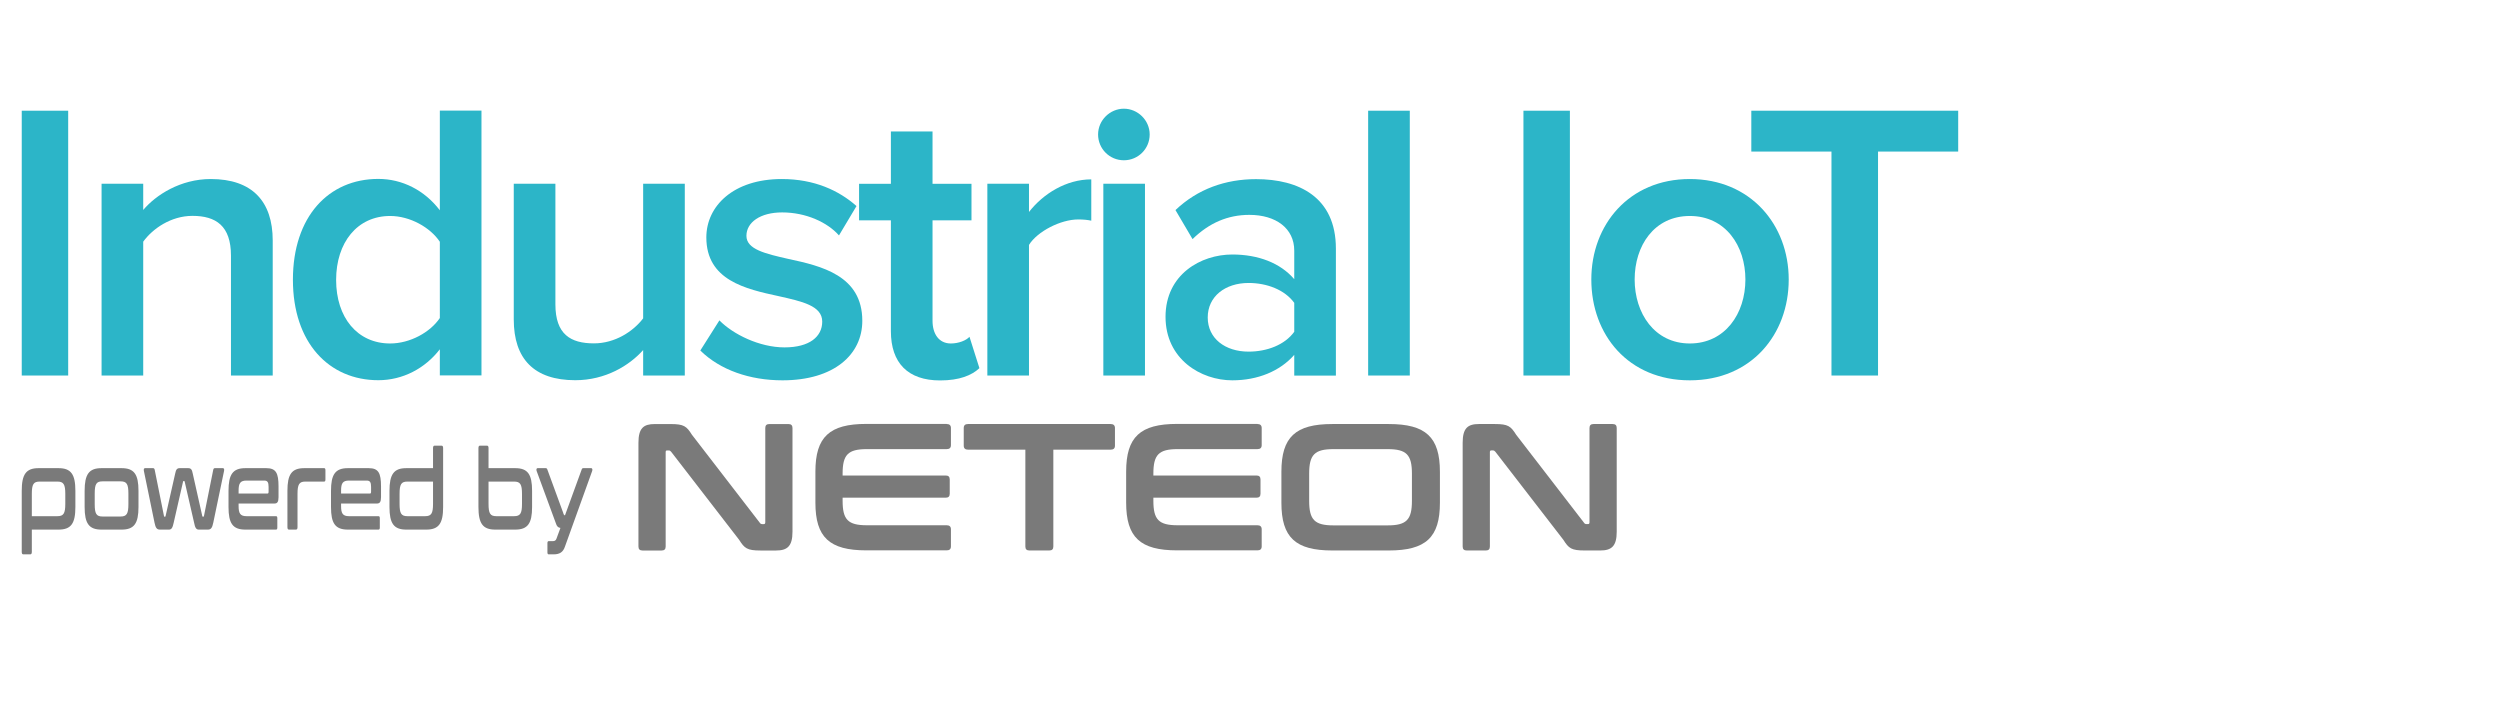 <svg width="230" height="65" viewBox="0 0 230 65" fill="none" xmlns="http://www.w3.org/2000/svg">
<path d="M61.702 39.013C62.914 39.013 63.164 39.211 63.655 39.994L69.905 48.099C69.955 48.178 70.025 48.218 70.125 48.218H70.275C70.356 48.218 70.406 48.168 70.406 48.05V39.379C70.406 39.132 70.526 39.013 70.776 39.013H72.539C72.789 39.013 72.909 39.132 72.909 39.379V48.922C72.909 50.269 72.419 50.646 71.397 50.646H69.955C68.743 50.646 68.493 50.447 68.002 49.665L61.742 41.559C61.672 41.48 61.622 41.44 61.522 41.44H61.371C61.271 41.44 61.241 41.49 61.241 41.609V50.279C61.241 50.527 61.121 50.646 60.871 50.646H59.108C58.858 50.646 58.737 50.527 58.737 50.279V40.737C58.737 39.389 59.208 39.013 60.23 39.013H61.712H61.702Z" fill="#7A7A7A"/>
<path d="M87.096 39.01C87.346 39.01 87.486 39.129 87.486 39.377V40.952C87.486 41.2 87.356 41.319 87.096 41.319H79.754C78.011 41.319 77.52 41.834 77.52 43.578V43.746H87.005C87.256 43.746 87.376 43.865 87.376 44.113V45.421C87.376 45.669 87.256 45.788 87.005 45.788H77.52V46.065C77.52 47.809 78.011 48.324 79.754 48.324H87.096C87.346 48.324 87.486 48.443 87.486 48.691V50.266C87.486 50.514 87.356 50.633 87.096 50.633H79.704C76.309 50.633 75.017 49.434 75.017 46.243V43.39C75.017 40.199 76.309 39 79.704 39H87.096V39.01Z" fill="#7A7A7A"/>
<path d="M102.185 39.011C102.436 39.011 102.576 39.13 102.576 39.378V41.003C102.576 41.25 102.446 41.369 102.185 41.369H96.907V50.277C96.907 50.525 96.787 50.644 96.536 50.644H94.704C94.453 50.644 94.333 50.525 94.333 50.277V41.369H89.055C88.804 41.369 88.664 41.25 88.664 41.003V39.378C88.664 39.13 88.794 39.011 89.055 39.011H102.175H102.185Z" fill="#7A7A7A"/>
<path d="M115.685 39.01C115.936 39.01 116.076 39.129 116.076 39.377V40.952C116.076 41.2 115.946 41.319 115.685 41.319H108.344C106.601 41.319 106.11 41.834 106.11 43.578V43.746H115.595C115.846 43.746 115.966 43.865 115.966 44.113V45.421C115.966 45.669 115.846 45.788 115.595 45.788H106.11V46.065C106.11 47.809 106.601 48.324 108.344 48.324H115.685C115.936 48.324 116.076 48.443 116.076 48.691V50.266C116.076 50.514 115.946 50.633 115.685 50.633H108.294C104.898 50.633 103.606 49.434 103.606 46.243V43.39C103.606 40.199 104.898 39 108.294 39H115.685V39.01Z" fill="#7A7A7A"/>
<path d="M127.764 39.011C131.169 39.011 132.472 40.21 132.472 43.401V46.254C132.472 49.445 131.179 50.644 127.764 50.644H122.576C119.181 50.644 117.889 49.445 117.889 46.254V43.401C117.889 40.21 119.181 39.011 122.576 39.011H127.764ZM120.443 46.076C120.443 47.82 120.943 48.335 122.676 48.335H127.664C129.397 48.335 129.897 47.82 129.897 46.076V43.579C129.897 41.835 129.397 41.32 127.664 41.32H122.676C120.943 41.32 120.443 41.835 120.443 43.579V46.076Z" fill="#7A7A7A"/>
<path d="M137.53 39.011C138.742 39.011 138.992 39.209 139.483 39.992L145.733 48.097C145.783 48.177 145.853 48.216 145.953 48.216H146.104C146.184 48.216 146.234 48.167 146.234 48.048V39.378C146.234 39.13 146.354 39.011 146.604 39.011H148.367C148.617 39.011 148.738 39.13 148.738 39.378V48.92C148.738 50.267 148.247 50.644 147.225 50.644H145.783C144.571 50.644 144.321 50.446 143.83 49.663L137.57 41.557C137.5 41.478 137.45 41.439 137.35 41.439H137.2C137.099 41.439 137.069 41.488 137.069 41.607V50.277C137.069 50.525 136.949 50.644 136.699 50.644H134.936C134.686 50.644 134.565 50.525 134.565 50.277V40.735C134.565 39.388 135.036 39.011 136.058 39.011H137.54H137.53Z" fill="#7A7A7A"/>
<path d="M3.549 43.07H5.38C6.537 43.07 6.935 43.636 6.935 45.161V46.644C6.935 48.168 6.537 48.724 5.38 48.724H2.928V50.773C2.928 50.928 2.882 51 2.784 51H2.144C2.046 51 2 50.928 2 50.773V45.161C2 43.636 2.399 43.07 3.549 43.07ZM2.928 47.488H5.288C5.85 47.488 6.007 47.231 6.007 46.355V45.439C6.007 44.563 5.85 44.306 5.288 44.306H3.641C3.079 44.306 2.928 44.563 2.928 45.439V47.488ZM9.335 43.07H11.185C12.342 43.07 12.741 43.636 12.741 45.161V46.644C12.741 48.158 12.342 48.724 11.185 48.724H9.335C8.185 48.724 7.786 48.158 7.786 46.644V45.161C7.786 43.636 8.185 43.07 9.335 43.07ZM8.714 45.408V46.386C8.714 47.262 8.864 47.519 9.427 47.519H11.094C11.656 47.519 11.813 47.262 11.813 46.386V45.408C11.813 44.532 11.656 44.285 11.094 44.285H9.427C8.864 44.285 8.714 44.532 8.714 45.408ZM13.346 43.07H14.085C14.17 43.07 14.216 43.132 14.235 43.235L15.085 47.468C15.091 47.509 15.111 47.54 15.144 47.54H15.176C15.216 47.54 15.229 47.519 15.235 47.468L16.118 43.564C16.19 43.194 16.288 43.07 16.536 43.07H17.314C17.562 43.07 17.667 43.194 17.732 43.564L18.608 47.468C18.621 47.519 18.634 47.54 18.674 47.54H18.7C18.733 47.54 18.752 47.509 18.765 47.468L19.615 43.235C19.635 43.132 19.68 43.07 19.765 43.07H20.504C20.609 43.07 20.641 43.163 20.615 43.317L19.622 48.086C19.523 48.569 19.406 48.724 19.118 48.724H18.294C18.059 48.724 17.948 48.569 17.857 48.086L16.994 44.327C16.987 44.275 16.968 44.254 16.935 44.254H16.896C16.863 44.254 16.85 44.275 16.837 44.327L15.98 48.086C15.882 48.559 15.778 48.724 15.543 48.724H14.719C14.431 48.724 14.313 48.569 14.216 48.086L13.235 43.317C13.209 43.163 13.242 43.07 13.346 43.07ZM22.579 43.07H24.494C25.39 43.07 25.625 43.513 25.625 44.759V45.737C25.625 46.18 25.508 46.324 25.253 46.324H21.951V46.572C21.951 47.22 22.102 47.488 22.671 47.488H25.396C25.475 47.488 25.514 47.55 25.514 47.673V48.539C25.514 48.662 25.475 48.724 25.396 48.724H22.579C21.402 48.724 21.023 48.137 21.023 46.644V45.161C21.023 43.667 21.402 43.07 22.579 43.07ZM21.951 45.408H24.599C24.677 45.408 24.71 45.367 24.71 45.233V44.8C24.71 44.378 24.619 44.213 24.311 44.213H22.671C22.102 44.213 21.951 44.471 21.951 45.13V45.408ZM27.992 43.07H29.822C29.901 43.07 29.94 43.132 29.94 43.255V44.12C29.94 44.244 29.901 44.306 29.822 44.306H28.084C27.521 44.306 27.371 44.574 27.371 45.439V48.497C27.371 48.652 27.325 48.724 27.227 48.724H26.587C26.489 48.724 26.443 48.652 26.443 48.497V45.161C26.443 43.667 26.815 43.07 27.992 43.07ZM32.008 43.07H33.923C34.818 43.07 35.054 43.513 35.054 44.759V45.737C35.054 46.18 34.936 46.324 34.681 46.324H31.38V46.572C31.38 47.22 31.53 47.488 32.099 47.488H34.825C34.903 47.488 34.943 47.55 34.943 47.673V48.539C34.943 48.662 34.903 48.724 34.825 48.724H32.008C30.831 48.724 30.452 48.137 30.452 46.644V45.161C30.452 43.667 30.831 43.07 32.008 43.07ZM31.38 45.408H34.027C34.106 45.408 34.139 45.367 34.139 45.233V44.8C34.139 44.378 34.047 44.213 33.74 44.213H32.099C31.53 44.213 31.38 44.471 31.38 45.13V45.408ZM37.381 43.07H39.839V41.227C39.839 41.072 39.885 41 39.983 41H40.624C40.722 41 40.767 41.072 40.767 41.227V46.644C40.767 48.158 40.369 48.724 39.212 48.724H37.381C36.231 48.724 35.832 48.158 35.832 46.644V45.161C35.832 43.636 36.231 43.07 37.381 43.07ZM39.12 47.488C39.682 47.488 39.839 47.231 39.839 46.355V44.306H37.473C36.911 44.306 36.76 44.563 36.76 45.439V46.355C36.76 47.231 36.911 47.488 37.473 47.488H39.12ZM44.16 41H44.801C44.899 41 44.945 41.072 44.945 41.227V43.07H47.396C48.553 43.07 48.952 43.636 48.952 45.161V46.644C48.952 48.158 48.553 48.724 47.396 48.724H45.566C44.415 48.724 44.017 48.158 44.017 46.644V41.227C44.017 41.072 44.062 41 44.16 41ZM44.945 44.306V46.355C44.945 47.231 45.095 47.488 45.657 47.488H47.305C47.867 47.488 48.024 47.231 48.024 46.355V45.439C48.024 44.563 47.867 44.306 47.305 44.306H44.945ZM53.664 43.07H54.396C54.487 43.07 54.527 43.194 54.481 43.328L51.971 50.3C51.807 50.784 51.5 51 50.938 51H50.48C50.402 51 50.363 50.938 50.363 50.815V49.97C50.363 49.846 50.402 49.785 50.48 49.785H50.866C51.042 49.785 51.141 49.713 51.199 49.548L51.559 48.569C51.343 48.539 51.225 48.425 51.134 48.127L49.369 43.328C49.323 43.194 49.362 43.07 49.454 43.07H50.206C50.284 43.07 50.33 43.111 50.363 43.214L51.814 47.179C51.859 47.344 51.892 47.395 51.977 47.416L53.507 43.214C53.539 43.111 53.585 43.07 53.664 43.07Z" fill="#7A7A7A"/>
<path d="M2 34.548V10.185H6.273V34.548H2Z" fill="#2CB5C8"/>
<path d="M21.249 34.548V23.517C21.249 20.775 19.862 19.86 17.706 19.86C15.733 19.86 14.049 21.031 13.176 22.233V34.548H9.345V16.902H13.176V19.316C14.347 17.93 16.606 16.471 19.39 16.471C23.19 16.471 25.09 18.515 25.09 22.13V34.548H21.259H21.249Z" fill="#2CB5C8"/>
<path d="M40.465 34.548V32.134C39.109 33.891 37.065 34.979 34.806 34.979C30.276 34.979 26.948 31.549 26.948 25.735C26.948 19.922 30.235 16.46 34.806 16.46C36.993 16.46 39.048 17.488 40.465 19.347V10.175H44.296V34.538H40.465V34.548ZM40.465 29.258V22.243C39.592 20.928 37.723 19.87 35.894 19.87C32.864 19.87 30.923 22.315 30.923 25.756C30.923 29.197 32.864 31.6 35.894 31.6C37.723 31.6 39.582 30.573 40.465 29.258Z" fill="#2CB5C8"/>
<path d="M59.17 34.548V32.206C57.896 33.634 55.698 34.979 52.925 34.979C49.125 34.979 47.266 33.007 47.266 29.392V16.902H51.097V28.005C51.097 30.748 52.483 31.59 54.64 31.59C56.582 31.59 58.256 30.491 59.17 29.289V16.902H63.001V34.548H59.17Z" fill="#2CB5C8"/>
<path d="M64.429 32.248L66.185 29.474C67.428 30.748 69.872 31.96 72.173 31.96C74.474 31.96 75.645 30.974 75.645 29.587C75.645 28.129 73.786 27.728 71.629 27.245C68.599 26.588 64.983 25.787 64.983 21.843C64.983 18.957 67.469 16.471 71.927 16.471C74.926 16.471 77.186 17.529 78.798 18.957L77.186 21.658C76.127 20.456 74.156 19.542 71.957 19.542C69.944 19.542 68.671 20.456 68.671 21.699C68.671 22.942 70.427 23.342 72.502 23.815C75.573 24.472 79.332 25.345 79.332 29.515C79.332 32.617 76.734 34.99 71.988 34.99C68.989 34.99 66.257 34.045 64.429 32.248Z" fill="#2CB5C8"/>
<path d="M81.962 30.46V20.271H79.034V16.912H81.962V12.095H85.793V16.912H89.377V20.271H85.793V29.515C85.793 30.717 86.378 31.6 87.477 31.6C88.206 31.6 88.905 31.313 89.192 30.984L90.106 33.87C89.408 34.527 88.278 35 86.491 35C83.533 35 81.962 33.398 81.962 30.47V30.46Z" fill="#2CB5C8"/>
<path d="M90.836 34.548V16.902H94.667V19.501C95.982 17.816 98.098 16.502 100.398 16.502V20.302C100.07 20.23 99.669 20.189 99.197 20.189C97.584 20.189 95.438 21.288 94.667 22.531V34.548H90.836Z" fill="#2CB5C8"/>
<path d="M101.024 12.373C101.024 11.058 102.123 10 103.397 10C104.671 10 105.77 11.058 105.77 12.373C105.77 13.687 104.712 14.745 103.397 14.745C102.082 14.745 101.024 13.687 101.024 12.373ZM101.507 34.548V16.902H105.338V34.548H101.507Z" fill="#2CB5C8"/>
<path d="M119.071 34.548V32.648C117.756 34.148 115.712 34.99 113.371 34.99C110.484 34.99 107.229 33.049 107.229 29.145C107.229 25.242 110.484 23.414 113.371 23.414C115.743 23.414 117.787 24.185 119.071 25.684V23.055C119.071 21.011 117.387 19.768 114.942 19.768C112.97 19.768 111.255 20.497 109.714 21.997L108.143 19.326C110.187 17.385 112.744 16.481 115.558 16.481C119.472 16.481 122.902 18.125 122.902 22.87V34.558H119.071V34.548ZM119.071 30.532V27.862C118.198 26.66 116.555 26.033 114.87 26.033C112.713 26.033 111.111 27.276 111.111 29.207C111.111 31.138 112.713 32.35 114.87 32.35C116.555 32.35 118.198 31.734 119.071 30.522V30.532Z" fill="#2CB5C8"/>
<path d="M125.87 34.548V10.185H129.701V34.548H125.87Z" fill="#2CB5C8"/>
<path d="M140.157 34.548V10.185H144.43V34.548H140.157Z" fill="#2CB5C8"/>
<path d="M146.402 25.715C146.402 20.672 149.874 16.471 155.462 16.471C161.049 16.471 164.562 20.672 164.562 25.715C164.562 30.758 161.131 34.99 155.462 34.99C149.792 34.99 146.402 30.789 146.402 25.715ZM160.577 25.715C160.577 22.613 158.748 19.87 155.462 19.87C152.175 19.87 150.388 22.613 150.388 25.715C150.388 28.817 152.216 31.6 155.462 31.6C158.707 31.6 160.577 28.858 160.577 25.715Z" fill="#2CB5C8"/>
<path d="M168.496 34.548V13.944H161.121V10.185H180.154V13.944H172.779V34.548H168.506H168.496Z" fill="#2CB5C8"/>
</svg>
